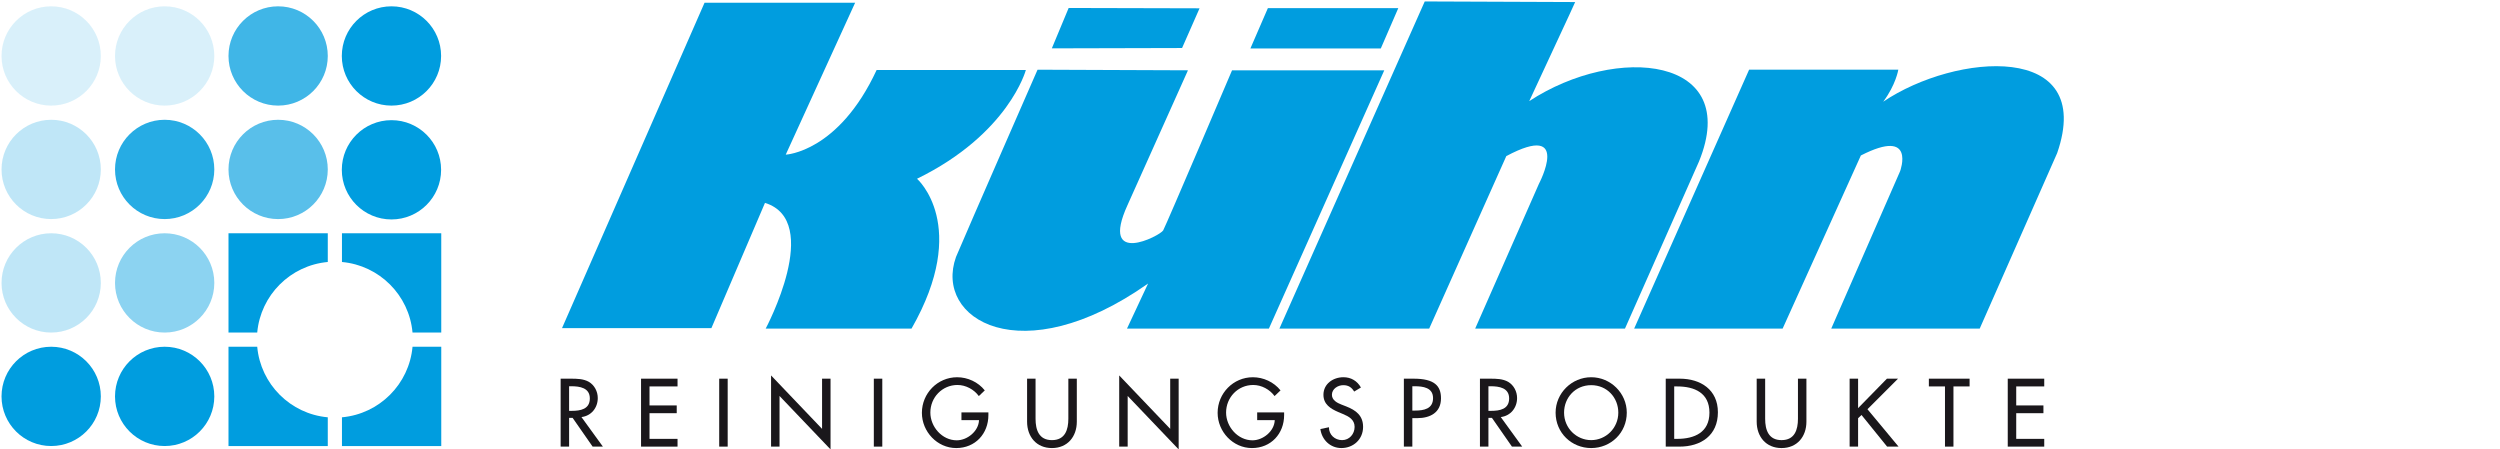 <?xml version="1.0" encoding="utf-8"?>
<!-- Generator: Adobe Illustrator 14.0.0, SVG Export Plug-In . SVG Version: 6.00 Build 43363)  -->
<!DOCTYPE svg PUBLIC "-//W3C//DTD SVG 1.1//EN" "http://www.w3.org/Graphics/SVG/1.1/DTD/svg11.dtd">
<svg version="1.1" id="Ebene_1" xmlns="http://www.w3.org/2000/svg" xmlns:xlink="http://www.w3.org/1999/xlink" x="0px" y="0px"
	 width="495px" height="89px" viewBox="0 0 495 89" enable-background="new 0 0 495 89" xml:space="preserve">
<g>
	<g>
		<path fill="#009DDF" d="M111.279,64.972l28.219-64.425h29.815L155.576,30.62c0,0,10.437-0.449,17.996-16.761h29.549
			c0,0-3.38,12.651-21.55,21.536c0,0,10.581,9.243-1.09,29.67h-28.877c0,0,11.401-21.317-0.138-24.896l-10.61,24.802H111.279z"/>
		<polygon fill="#009DDF" points="208.263,9.574 211.594,1.579 237.512,1.645 234.05,9.508 		"/>
		<polygon fill="#009DDF" points="247.577,9.599 251.039,1.613 276.861,1.613 273.397,9.599 		"/>
		<path fill="#009DDF" d="M205.436,13.802c0,0-13.516,30.857-16.146,37.075c-4.425,12.32,12.917,22.965,38.031,5.262l-4.178,8.927
			h28.097l22.848-51.145h-30.141c0,0-13.036,30.617-13.633,31.693c-0.597,1.075-12.676,7.296-7.058-5.022l11.962-26.671
			L205.436,13.802z"/>
		<path fill="#009DDF" d="M253.322,65.065L282.1,0.287l29.781,0.12c0,0,0,0.119-9.09,19.614
			c17.34-11.363,42.097-8.851,33.608,11.959l-14.657,33.085h-29.659l12.62-28.66c0,0,6.58-12.438-6.454-5.501l-15.27,34.161H253.322
			L253.322,65.065z"/>
		<path fill="#009DDF" d="M323.562,65.065l22.76-51.264h29.543c0,0-0.478,2.989-2.988,6.337
			c14.351-9.686,42.099-11.958,34.443,10.168l-15.338,34.758h-29.396l13.638-31.171c0,0,3.229-8.73-7.773-3.109L352.96,65.065
			H323.562L323.562,65.065z"/>
		<path fill="#009DDF" d="M19.963,78.487c0,5.428-4.402,9.828-9.83,9.828c-5.429,0-9.831-4.4-9.831-9.828
			c0-5.43,4.402-9.832,9.831-9.832C15.562,68.655,19.963,73.058,19.963,78.487"/>
		<path fill="#009DDF" d="M42.433,78.487c0,5.428-4.4,9.828-9.831,9.828c-5.427,0-9.83-4.4-9.83-9.828
			c0-5.43,4.402-9.832,9.83-9.832C38.033,68.655,42.433,73.058,42.433,78.487"/>
		<g opacity="0.15">
			<g>
				<path fill="#009DDF" d="M42.433,11.081c0,5.428-4.402,9.829-9.831,9.829c-5.427,0-9.83-4.401-9.83-9.829
					c0-5.43,4.402-9.83,9.83-9.83C38.03,1.251,42.433,5.651,42.433,11.081"/>
			</g>
		</g>
		<g opacity="0.45">
			<g>
				<path fill="#009DDF" d="M42.433,56.017c0,5.431-4.4,9.83-9.831,9.83c-5.427,0-9.83-4.401-9.83-9.83
					c0-5.428,4.402-9.83,9.83-9.83C38.033,46.186,42.433,50.589,42.433,56.017"/>
			</g>
		</g>
		<g opacity="0.65">
			<g>
				<path fill="#009DDF" d="M64.901,33.548c0,5.428-4.4,9.831-9.831,9.831c-5.427,0-9.829-4.402-9.829-9.831
					s4.402-9.831,9.829-9.831C60.5,23.717,64.901,28.119,64.901,33.548"/>
			</g>
		</g>
		<g opacity="0.25">
			<g>
				<path fill="#009DDF" d="M19.963,56.017c0,5.431-4.4,9.83-9.83,9.83c-5.427,0-9.83-4.401-9.83-9.83c0-5.428,4.402-9.83,9.83-9.83
					C15.564,46.186,19.963,50.589,19.963,56.017"/>
			</g>
		</g>
		<g opacity="0.25">
			<g>
				<path fill="#009DDF" d="M19.963,33.548c0,5.428-4.401,9.83-9.83,9.83s-9.83-4.402-9.83-9.83c0-5.429,4.403-9.831,9.831-9.831
					S19.963,28.119,19.963,33.548"/>
			</g>
		</g>
		<path fill="#009DDF" d="M87.339,33.622c0,5.428-4.4,9.829-9.829,9.829c-5.427,0-9.831-4.401-9.831-9.829
			c0-5.429,4.403-9.83,9.831-9.83C82.939,23.792,87.339,28.193,87.339,33.622"/>
		<path fill="#009DDF" d="M87.339,11.081c0,5.428-4.4,9.829-9.829,9.829c-5.427,0-9.831-4.401-9.831-9.829
			c0-5.43,4.403-9.83,9.831-9.83C82.939,1.251,87.339,5.651,87.339,11.081"/>
		<g opacity="0.85">
			<g>
				<path fill="#009DDF" d="M42.433,33.548c0,5.428-4.402,9.83-9.831,9.83s-9.83-4.402-9.83-9.83c0-5.429,4.401-9.831,9.83-9.831
					S42.433,28.119,42.433,33.548"/>
			</g>
		</g>
		<g opacity="0.15">
			<g>
				<path fill="#009DDF" d="M19.963,11.081c0,5.428-4.4,9.829-9.83,9.829c-5.427,0-9.831-4.401-9.831-9.829
					c0-5.43,4.404-9.83,9.831-9.83C15.564,1.251,19.963,5.651,19.963,11.081"/>
			</g>
		</g>
		<g opacity="0.75">
			<g>
				<path fill="#009DDF" d="M64.901,11.081c0,5.428-4.402,9.829-9.831,9.829c-5.428,0-9.829-4.401-9.829-9.829
					c0-5.43,4.4-9.83,9.829-9.83C60.498,1.251,64.901,5.651,64.901,11.081"/>
			</g>
		</g>
		<path fill="#009DDF" d="M67.708,82.627v5.688H87.37V68.654h-5.688C81.013,76.063,75.118,81.958,67.708,82.627"/>
		<path fill="#009DDF" d="M87.37,46.187H67.708v5.688c7.409,0.669,13.304,6.563,13.972,13.973h5.689V46.187L87.37,46.187z"/>
		<path fill="#009DDF" d="M50.929,68.654h-5.688v19.661H64.9v-5.688C57.492,81.958,51.596,76.063,50.929,68.654"/>
		<path fill="#009DDF" d="M64.901,51.874v-5.688H45.242v19.66h5.688C51.598,58.438,57.49,52.544,64.901,51.874"/>
		<path fill="#1A171B" d="M119.372,88.43h-2.032l-3.961-5.691h-0.696v5.691h-1.676V74.978h2.033c1.195,0,2.48,0.019,3.55,0.625
			c1.125,0.661,1.767,1.927,1.767,3.212c0,1.926-1.283,3.532-3.229,3.764L119.372,88.43z M112.682,81.348h0.535
			c1.713,0,3.569-0.321,3.569-2.462c0-2.104-1.998-2.409-3.658-2.409h-0.446L112.682,81.348L112.682,81.348z"/>
		<polygon fill="#1A171B" points="126.927,74.978 134.152,74.978 134.152,76.512 128.603,76.512 128.603,80.276 133.992,80.276 
			133.992,81.812 128.603,81.812 128.603,86.895 134.152,86.895 134.152,88.43 126.927,88.43 		"/>
		<rect x="142.403" y="74.978" fill="#1A171B" width="1.678" height="13.452"/>
		<polygon fill="#1A171B" points="152.671,74.335 162.769,84.916 162.769,74.978 164.446,74.978 164.446,88.982 154.348,78.403 
			154.348,88.43 152.671,88.43 		"/>
		<rect x="173.017" y="74.978" fill="#1A171B" width="1.677" height="13.452"/>
		<path fill="#1A171B" d="M195.702,81.65v0.536c0,3.692-2.604,6.529-6.371,6.529c-3.764,0-6.796-3.247-6.796-6.976
			c0-3.871,3.105-7.046,6.976-7.046c2.086,0,4.156,0.944,5.476,2.604l-1.177,1.123c-0.963-1.319-2.586-2.195-4.228-2.195
			c-3.015,0-5.371,2.446-5.371,5.461c0,2.817,2.32,5.495,5.228,5.495c2.087,0,4.334-1.804,4.406-3.997h-3.478V81.65H195.702
			L195.702,81.65z"/>
		<path fill="#1A171B" d="M205.04,74.978v7.94c0,2.193,0.659,4.227,3.247,4.227c2.585,0,3.246-2.033,3.246-4.227v-7.94h1.677v8.512
			c0,2.961-1.837,5.226-4.923,5.226c-3.087,0-4.924-2.265-4.924-5.226v-8.512H205.04z"/>
		<polygon fill="#1A171B" points="221.602,74.335 231.7,84.916 231.7,74.978 233.375,74.978 233.375,88.982 223.279,78.403 
			223.279,88.43 221.602,88.43 		"/>
		<path fill="#1A171B" d="M254.257,81.65v0.536c0,3.692-2.605,6.529-6.369,6.529s-6.798-3.247-6.798-6.976
			c0-3.871,3.104-7.046,6.976-7.046c2.087,0,4.157,0.944,5.478,2.604l-1.179,1.123c-0.963-1.319-2.587-2.195-4.229-2.195
			c-3.014,0-5.37,2.446-5.37,5.461c0,2.817,2.319,5.495,5.229,5.495c2.087,0,4.335-1.804,4.406-3.997h-3.48V81.65H254.257
			L254.257,81.65z"/>
		<path fill="#1A171B" d="M268.125,77.529c-0.498-0.838-1.141-1.266-2.158-1.266c-1.07,0-2.248,0.73-2.248,1.908
			c0,1.053,1.034,1.606,1.873,1.927l0.963,0.375c1.908,0.749,3.336,1.802,3.336,4.05c0,2.442-1.891,4.191-4.3,4.191
			c-2.175,0-3.872-1.607-4.155-3.766l1.695-0.354c-0.02,1.48,1.157,2.55,2.603,2.55s2.479-1.213,2.479-2.621
			c0-1.445-1.157-2.07-2.317-2.552l-0.928-0.391c-1.535-0.661-2.926-1.536-2.926-3.409c0-2.177,1.927-3.479,3.96-3.479
			c1.498,0,2.729,0.732,3.462,2.034L268.125,77.529z"/>
		<path fill="#1A171B" d="M279.643,88.43h-1.677V74.978h1.927c4.138,0,5.424,1.428,5.424,3.891c0,2.836-2.16,3.923-4.71,3.923
			h-0.964V88.43L279.643,88.43z M279.643,81.294h0.534c1.714,0,3.567-0.321,3.567-2.463c0-2.104-1.997-2.354-3.655-2.354h-0.446
			V81.294L279.643,81.294z"/>
		<path fill="#1A171B" d="M301.398,88.43h-2.033l-3.96-5.691h-0.696v5.691h-1.679V74.978h2.035c1.194,0,2.479,0.019,3.549,0.625
			c1.124,0.661,1.767,1.927,1.767,3.212c0,1.926-1.284,3.532-3.229,3.764L301.398,88.43z M294.709,81.348h0.534
			c1.714,0,3.567-0.321,3.567-2.462c0-2.104-1.998-2.409-3.655-2.409h-0.446V81.348L294.709,81.348z"/>
		<path fill="#1A171B" d="M322.102,81.704c0,3.996-3.157,7.011-7.047,7.011c-3.889,0-7.046-3.015-7.046-7.011
			c0-3.854,3.193-7.011,7.046-7.011C318.909,74.693,322.102,77.851,322.102,81.704 M320.425,81.704c0-2.961-2.211-5.442-5.37-5.442
			c-3.157,0-5.369,2.481-5.369,5.442c0,3.069,2.463,5.44,5.369,5.44C317.962,87.145,320.425,84.773,320.425,81.704"/>
		<path fill="#1A171B" d="M329.816,74.978h2.782c4.12,0,7.546,2.177,7.546,6.653c0,4.586-3.354,6.799-7.599,6.799h-2.729V74.978z
			 M331.492,86.895h0.589c3.426,0,6.387-1.284,6.387-5.19c0-3.925-2.961-5.192-6.387-5.192h-0.589V86.895z"/>
		<path fill="#1A171B" d="M349.501,74.978v7.94c0,2.193,0.661,4.227,3.247,4.227s3.247-2.033,3.247-4.227v-7.94h1.676v8.512
			c0,2.961-1.837,5.226-4.923,5.226s-4.924-2.265-4.924-5.226v-8.512H349.501z"/>
		<polygon fill="#1A171B" points="373.611,74.978 375.805,74.978 369.758,81.026 375.913,88.43 373.646,88.43 368.58,82.167 
			367.902,82.81 367.902,88.43 366.225,88.43 366.225,74.978 367.902,74.978 367.902,80.812 		"/>
		<polygon fill="#1A171B" points="386.784,88.43 385.107,88.43 385.107,76.512 381.915,76.512 381.915,74.978 389.979,74.978 
			389.979,76.512 386.784,76.512 		"/>
		<polygon fill="#1A171B" points="397.534,74.978 404.76,74.978 404.76,76.512 399.212,76.512 399.212,80.276 404.599,80.276 
			404.599,81.812 399.212,81.812 399.212,86.895 404.76,86.895 404.76,88.43 397.534,88.43 		"/>
	</g>
</g>
</svg>
